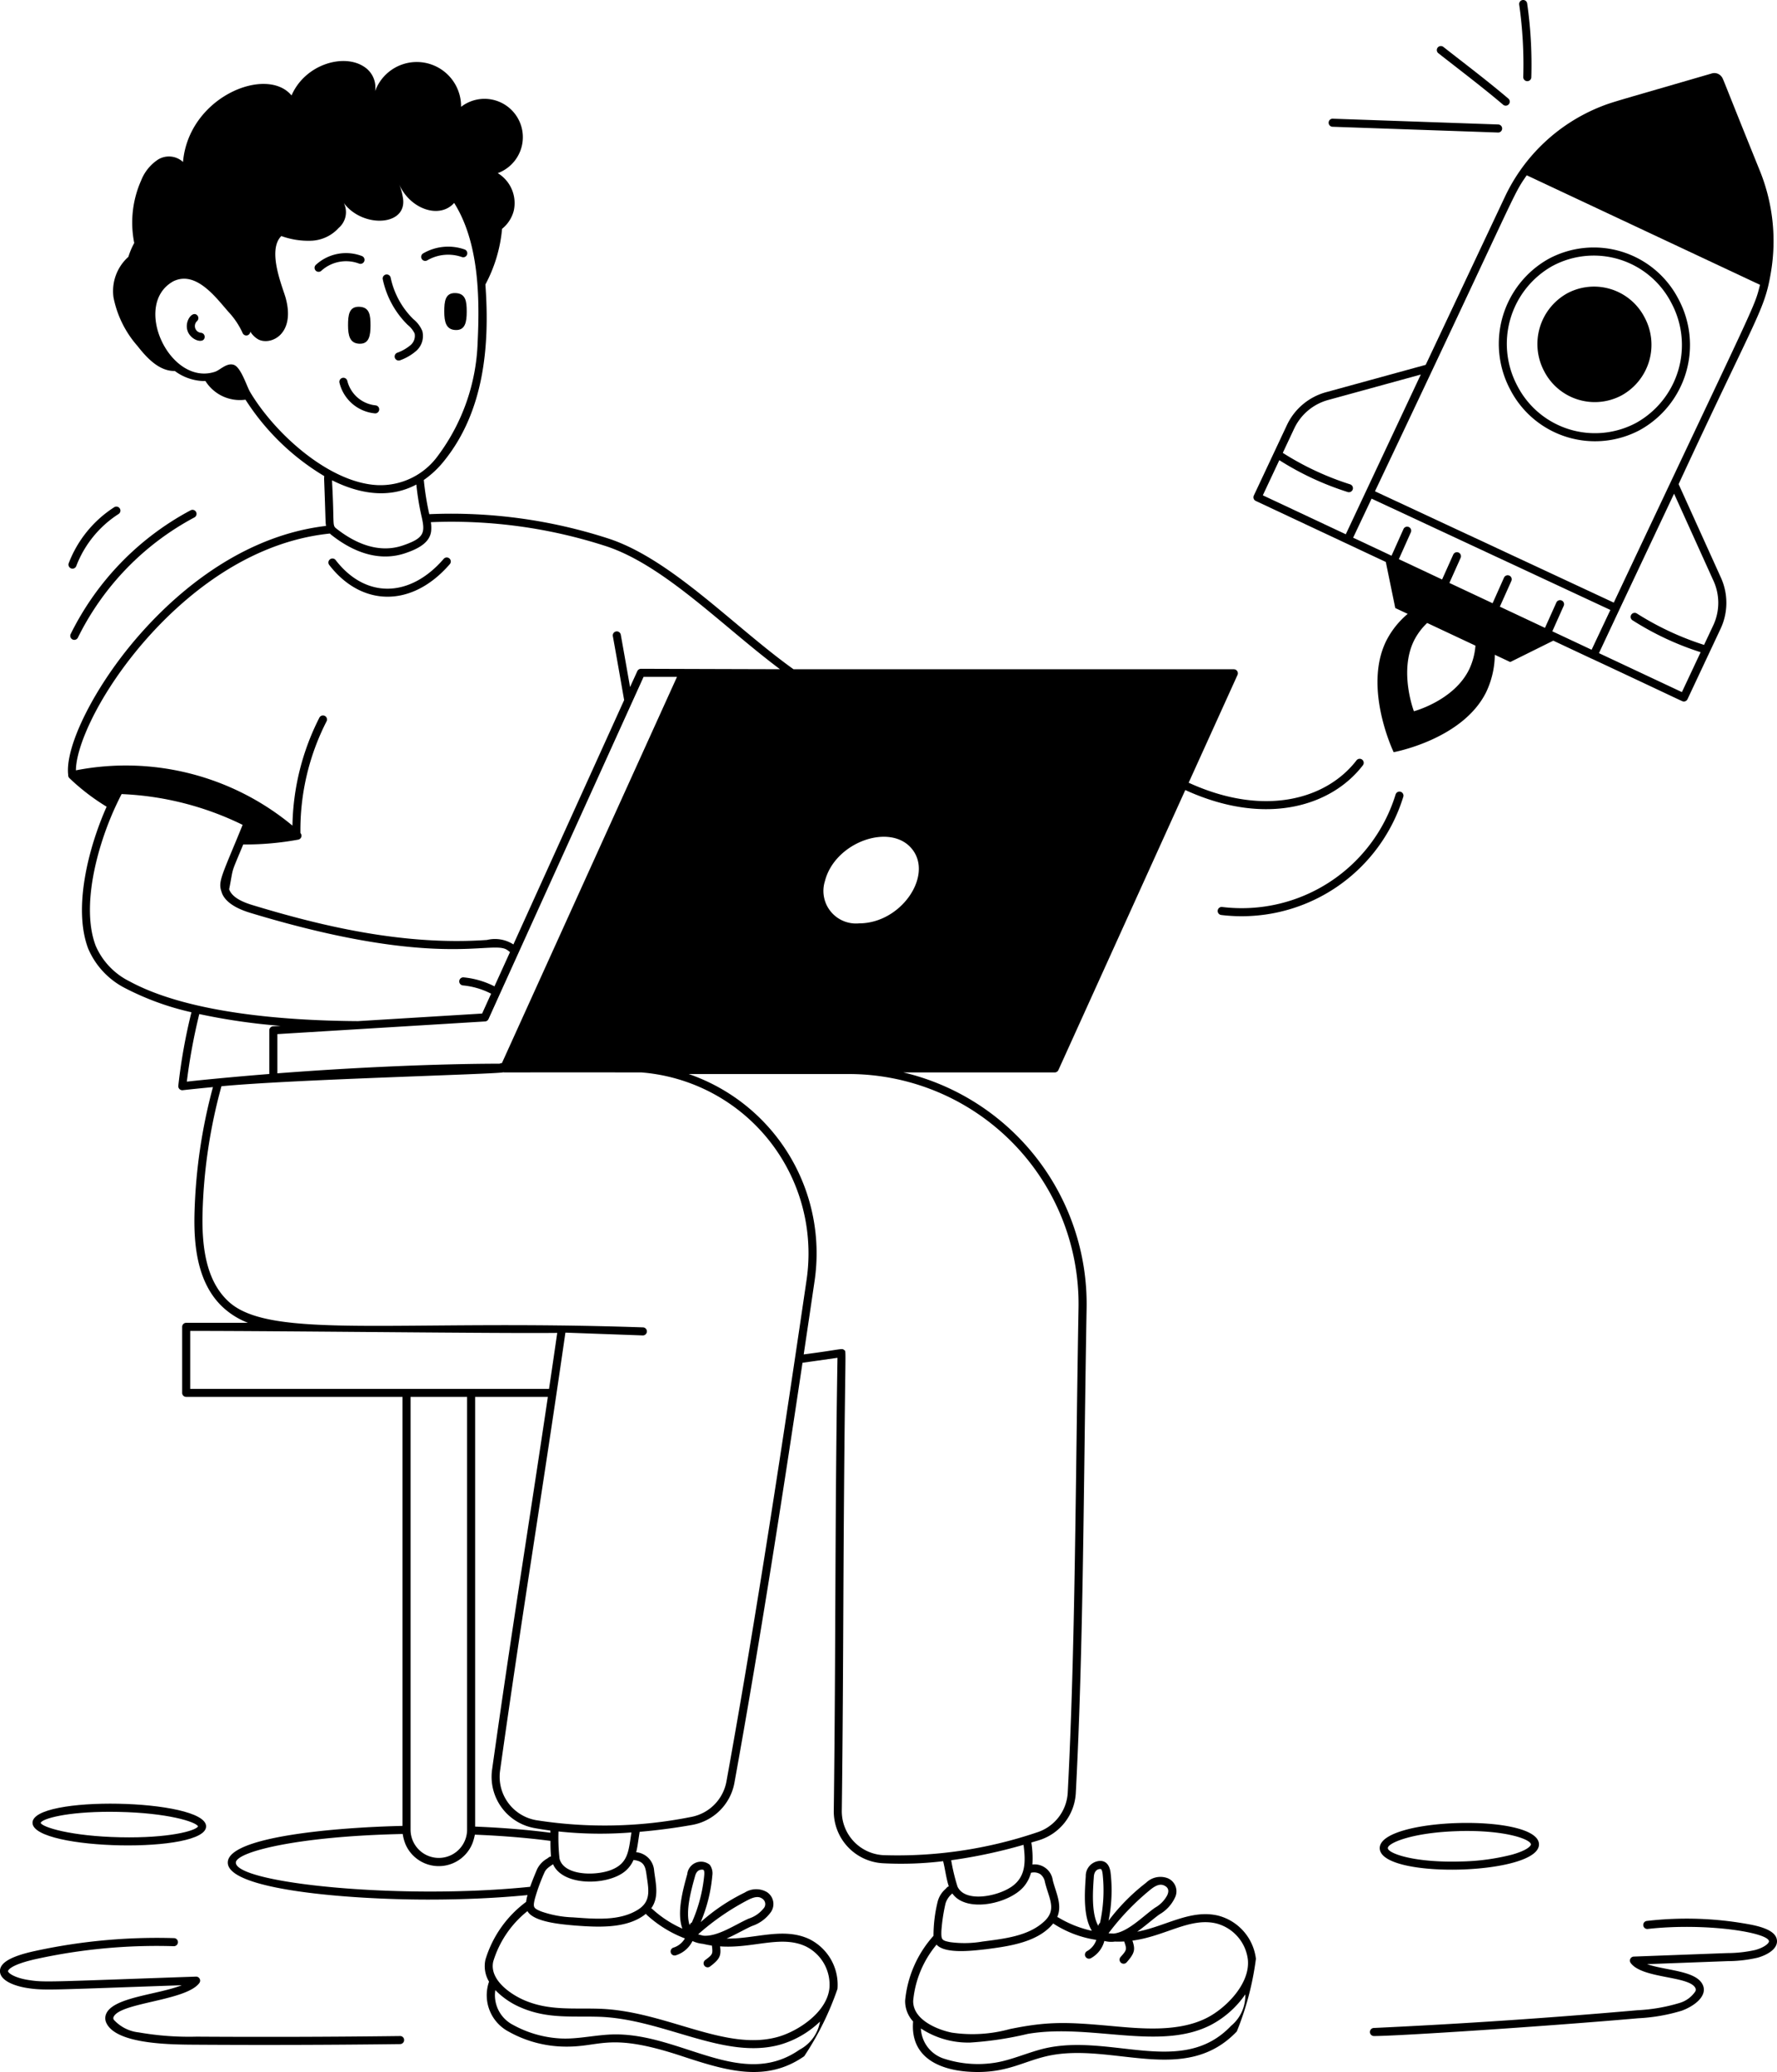 <svg xmlns="http://www.w3.org/2000/svg" width="171.523" height="200" viewBox="0 0 171.523 200">
  <g id="_x33_0_1_" transform="translate(-656.125 -350)">
    <path id="Path_3195" data-name="Path 3195" d="M798.593,1407.44a.39.39,0,0,0,.364-.251,10.37,10.37,0,0,1,4.07-5.015.389.389,0,1,0-.419-.655,11.16,11.16,0,0,0-4.379,5.393A.39.39,0,0,0,798.593,1407.44Z" transform="translate(-135.47 -1002.552)"/>
    <path id="Path_3196" data-name="Path 3196" d="M796.987,545.622a.38.38,0,0,0,.1.275,20.888,20.888,0,0,0,3.608,2.773c-1.769,3.973-3.251,9.816-1.779,13.7a7.645,7.645,0,0,0,3.6,3.83,26.481,26.481,0,0,0,6.366,2.31,53.836,53.836,0,0,0-1.268,7.1.389.389,0,0,0,.432.423c.97-.111,1.94-.206,2.911-.3a51.9,51.9,0,0,0-1.78,12.176c-.068,2.735.142,6.652,2.737,9.072a7.545,7.545,0,0,0,2.426,1.506h-5.965a.389.389,0,0,0-.389.389v6.373a.389.389,0,0,0,.389.389h20.879v41.408c-6.445.143-16.864,1.035-16.864,3.54,0,2.621,11.574,3.572,19.354,3.572,3.392,0,6.686-.151,9.579-.436a3.5,3.5,0,0,0-.134.656,10.85,10.85,0,0,0-3.929,5.576,2.892,2.892,0,0,0,.348,2.125,3.972,3.972,0,0,0,1.923,4.84,11.339,11.339,0,0,0,4.932,1.416c3.935.2,4.4-1.493,11.682.907l.274.09c4.214,1.382,7.967,2.483,11.61-.055a28.261,28.261,0,0,0,3.211-6.5,4.914,4.914,0,0,0-2.728-4.809c-2.494-1.17-5.231,0-7.978-.047.8-.348,1.891-.969,2.454-1.213a3.634,3.634,0,0,0,1.746-1.241,1.37,1.37,0,0,0-.294-2.025,2.057,2.057,0,0,0-2.147.036,18.581,18.581,0,0,0-4.255,2.853,14.781,14.781,0,0,0,1.119-4.479,1.406,1.406,0,0,0-.246-1.055,1.337,1.337,0,0,0-2.171.906c-.434,1.551-1.027,3.749-.471,5.26a10.669,10.669,0,0,1-2.914-1.905.384.384,0,0,0-.093-.057c.782-1.084.434-2.39.28-3.626a1.913,1.913,0,0,0-1.732-1.79c.147-.589.189-1.081.335-1.969,1.638-.139,3.328-.356,5.077-.667a5.045,5.045,0,0,0,4.066-4.041c2.389-13.172,4.619-27.477,6.575-40.565l3.377-.479c-.255,15.661-.158,27.959-.358,43.709a5.017,5.017,0,0,0,4.747,5.078,33.416,33.416,0,0,0,5.807-.2c.188.713.285,1.616.549,2.432-.175.052-.191.136-.332.267a2.393,2.393,0,0,0-.746,1.22,13.854,13.854,0,0,0-.4,3.286,10.853,10.853,0,0,0-2.736,6.25,2.893,2.893,0,0,0,.768,2.014c-.3,3.567,2.712,4.881,6.25,4.88,2.942,0,4.45-1.03,6.72-1.545,6.211-1.379,13.245,2.914,18.275-2.368a28.2,28.2,0,0,0,1.845-7.012,4.913,4.913,0,0,0-3.634-4.166c-2.676-.646-5.115,1.046-7.825,1.549.711-.5,1.648-1.321,2.16-1.679a3.634,3.634,0,0,0,1.462-1.565,1.37,1.37,0,0,0-.693-1.925,1.986,1.986,0,0,0-2.08.451,19.115,19.115,0,0,0-3.615,3.66,14.794,14.794,0,0,0,.2-4.614c-.112-.936-.611-1.237-1.189-1.144a1.446,1.446,0,0,0-1.21,1.481c-.113,1.616-.256,3.878.591,5.248a10.67,10.67,0,0,1-3.236-1.285.38.38,0,0,0-.11-.04c.521-1.207-.151-2.4-.433-3.572a1.766,1.766,0,0,0-1.963-1.5,9.691,9.691,0,0,0-.1-2.127c.255-.076.507-.146.763-.227a5.051,5.051,0,0,0,3.525-4.514c.751-14.261.742-29.812,1.044-46.807A22.974,22.974,0,0,0,877.6,574.318H892.21a.389.389,0,0,0,.354-.228l12.248-27.029h0c7.7,3.526,14.078,1.6,17.142-2.39a.389.389,0,0,0-.617-.474c-2.85,3.71-8.841,5.527-16.2,2.157h0l4.714-10.4a.389.389,0,0,0-.354-.55H867c-5.689-4.062-11.651-10.495-17.7-12.563a49.1,49.1,0,0,0-17.46-2.406,26.943,26.943,0,0,1-.53-3.3,9.287,9.287,0,0,0,1.972-1.858c3.8-4.713,4.42-10.972,3.972-17.011a14.049,14.049,0,0,0,1.611-5.377,3.3,3.3,0,0,0,1.125-1.731,3.383,3.383,0,0,0-1.541-3.642,3.7,3.7,0,1,0-3.541-6.4,4.279,4.279,0,0,0-8.3-1.51,2.36,2.36,0,0,0-1-2.319c-1.962-1.378-5.742-.312-7.066,2.731-2.4-2.907-9.918.107-10.475,6.42a2.007,2.007,0,0,0-2.42-.226,4.3,4.3,0,0,0-1.619,2.008,10.014,10.014,0,0,0-.667,6.039,6.867,6.867,0,0,0-.566,1.337,4.424,4.424,0,0,0-1.436,3.916,10.037,10.037,0,0,0,2.319,4.693c.914,1.168,2.1,2.436,3.6,2.409a4.9,4.9,0,0,0,2.688.968c.093.006.175-.005.266,0a3.924,3.924,0,0,0,3.867,1.8,23.062,23.062,0,0,0,7.605,7.379,2.206,2.206,0,0,0-.015.332c.147,3.769.114,4.081.183,4.474-9.086,1.072-15.747,7.7-18.935,11.608-3.736,4.583-6.24,9.8-5.954,12.4A.337.337,0,0,0,796.987,545.622Zm2.653,16.472c-1.426-3.76.131-9.575,1.9-13.412.2-.432.4-.845.6-1.231a29.278,29.278,0,0,1,11.683,2.971l-.556,1.357c-1.491,3.59-1.767,4.147-1.523,4.982.073.1.1,1.335,2.82,2.155,17.971,5.447,23.184,2.665,24.727,3.54a2.636,2.636,0,0,1,.338.25l-1.5,3.305a8.233,8.233,0,0,0-2.975-.867.389.389,0,0,0-.07.775,7.441,7.441,0,0,1,2.723.8l-.868,1.916-11.99.732c-6.621-.042-16.249-.687-22.064-3.851A6.871,6.871,0,0,1,799.64,562.094Zm52.883-25.955h3.225l-16.9,37.283h-.036a.379.379,0,0,0-.187.054c-.078,0-8.74-.047-21.448.929v-3.785l20.047-1.223a.388.388,0,0,0,.331-.228l1.1-2.433Zm20.807,23.79a3.144,3.144,0,0,1-3.3-4.083c.971-3.8,6.4-5.682,8.44-3.048C880.469,555.364,877.363,559.929,873.33,559.929Zm-63.691,8.755a59.415,59.415,0,0,0,7.849,1.139l-.726.044a.389.389,0,0,0-.366.388v4.214c-3.182.252-6.224.546-7.96.738A55.966,55.966,0,0,1,809.639,568.683Zm-.876,30.583c9.149,0,30.122.26,35.426.193-.268,1.858-.531,3.653-.79,5.4H808.763Zm33.214,47.985q.76.14,1.548.242c0,.071.006.138.007.212-2.163-.285-4.652-.489-7.267-.593V605.64h7.019c-1.877,12.635-3.487,22.477-5.381,35.962A5.03,5.03,0,0,0,841.977,647.252Zm-6.49-41.612v41.839a2.728,2.728,0,0,1-5.455-.049V605.64Zm-22.319,44.949c0-1,5.731-2.542,16.107-2.763a4.376,4.376,0,0,0,.283,1.027,3.5,3.5,0,0,0,6.461-.161,5.125,5.125,0,0,0,.219-.8c2.635.105,5.138.315,7.3.6a14.954,14.954,0,0,0,.052,1.51c-.179.015-.213.094-.38.2a2.391,2.391,0,0,0-.974,1.046c-.2.477-.454,1.088-.662,1.676C828.973,654.216,813.168,652.566,813.168,650.589Zm54.415,18.055c-5.584,3.892-11.424-1.586-17.947-1.471-1.721.031-3.477.48-5.131.389a10.673,10.673,0,0,1-4.58-1.309,3.219,3.219,0,0,1-1.712-3.358,7.564,7.564,0,0,0,2.551,1.718c2.528,1.065,4.867.776,7.448.857,6.251.2,12.1,4.2,17.5,2.688a9.263,9.263,0,0,0,3.84-2.225A3.792,3.792,0,0,1,867.583,668.644Zm-4.926-14.478c.609-.3,1.005-.328,1.318-.1a.622.622,0,0,1,.1.979,2.981,2.981,0,0,1-1.4.948c-1.255.544-3.008,1.779-4.4,1.646-.163-.038-.324-.081-.485-.127A23.611,23.611,0,0,1,862.657,654.166Zm-5.168-2.259c.1-.386.3-.65.7-.636a.213.213,0,0,1,.137.041c.026.029.082.133.054.48a14.612,14.612,0,0,1-1.2,4.581c-.169.085-.161.161-.217.239C856.542,655.305,857.12,653.233,857.489,651.907Zm-.978,6a1.937,1.937,0,0,1-1.121.893.389.389,0,1,0,.284.724,2.666,2.666,0,0,0,1.569-1.364,3.116,3.116,0,0,0,1,.27c.289.064.579.125.872.166.112.821.078.859-.642,1.4a.389.389,0,0,0,.234.7.385.385,0,0,0,.234-.079c.973-.734,1.073-1.057.968-1.943,3.153.229,5.882-1.12,8.269,0a4.117,4.117,0,0,1,2.284,4.026c-.238,2.352-3.048,4.17-4.968,4.71-5.108,1.44-10.846-2.513-17.262-2.716-2.52-.082-4.8.2-7.17-.8-1.324-.558-3.456-1.979-3.048-3.765a9.874,9.874,0,0,1,3.3-4.856c.624,1.094,3.457,1.284,4.606,1.391,2.165.156,5.021.344,6.834-1.136a.38.38,0,0,0,.07.1A11.544,11.544,0,0,0,856.511,657.906Zm-3.662-5.855c.193,1.3.346,2.33-.89,3.095-1.781,1.1-4.114.879-6.244.727a10.287,10.287,0,0,1-3.07-.569c-.77-.32-.81-.4-.611-1.242a18.381,18.381,0,0,1,.918-2.513c.157-.368.456-.543.834-.806.926,2.131,5.208,2.079,6.916.708a2.913,2.913,0,0,0,.85-1.118C852.7,650.467,852.709,651.1,852.849,652.05Zm-3.395-.779c-1.513.618-4.635.6-5.043-1.07a18.286,18.286,0,0,1-.1-2.621,37.792,37.792,0,0,0,7.04.094C851.076,649.42,851.067,650.615,849.454,651.271Zm11.065-8.5a4.262,4.262,0,0,1-3.437,3.414,42.449,42.449,0,0,1-14.965.3,4.254,4.254,0,0,1-3.445-4.777c2.208-15.718,4.04-26.558,6.306-42.276l7.469.27a.389.389,0,0,0,.014-.778c-23.816-.814-36.011,1.244-40.018-2.512-1.8-1.68-2.592-4.375-2.49-8.485a50.991,50.991,0,0,1,1.825-12.277c7.035-.676,26.856-1.164,27.21-1.349.224.032-1.517,0,13.316.014a17.525,17.525,0,0,1,15.955,20.013C866.048,609.378,863.4,626.9,860.52,642.769Zm48.7,23.583c-4.692,4.928-11.515.733-17.882,2.145-1.671.38-3.308,1.165-4.952,1.411a10.542,10.542,0,0,1-4.75-.365,3.214,3.214,0,0,1-2.344-2.949,8.305,8.305,0,0,0,4.76,1.36,32.754,32.754,0,0,0,5.551-.836c6.064-1.038,12.74,1.68,17.681-.864a9.261,9.261,0,0,0,3.32-2.949A3.772,3.772,0,0,1,909.22,666.352Zm-7.722-13.2c.538-.416.919-.521,1.273-.359.426.2.49.515.3.938a2.99,2.99,0,0,1-1.185,1.21c-1.11.775-2.594,2.342-3.977,2.493-.169,0-.338-.015-.507-.027A23.984,23.984,0,0,1,901.5,653.155Zm-5.515-1.181c.031-.55.312-.768.624-.768a.134.134,0,0,1,.078.018c.031.023.107.114.149.46a14.6,14.6,0,0,1-.255,4.728c-.149.117-.13.2-.166.278C895.735,655.494,895.886,653.346,895.983,651.974Zm.242,6.073a1.935,1.935,0,0,1-.921,1.1.389.389,0,1,0,.424.653A2.661,2.661,0,0,0,897,658.15a2.55,2.55,0,0,0,1.008.063c.3.006.6.007.906-.011.275.782.248.826-.348,1.5a.389.389,0,0,0,.584.515c.807-.914.84-1.251.559-2.1,3.146-.408,5.547-2.27,8.1-1.655a4.115,4.115,0,0,1,3.043,3.488c.237,2.352-2.152,4.7-3.925,5.608-2.742,1.411-6.3,1.072-9.275.8-4.289-.389-6.091-.456-9.785.3a13.588,13.588,0,0,1-5.581.344c-1.408-.282-3.781-1.248-3.739-3.08a9.873,9.873,0,0,1,2.258-5.417c.829.948,3.642.567,4.79.443,2.209-.288,4.993-.663,6.466-2.484A10.433,10.433,0,0,0,896.224,658.047ZM890.81,651.7a1.188,1.188,0,0,1,.45.755c.391,1.609,1.171,2.646-.048,3.794-1.526,1.437-3.857,1.684-5.973,1.959a10.264,10.264,0,0,1-3.123.057c-.818-.16-.872-.231-.846-1.094a17.14,17.14,0,0,1,.4-2.645,2,2,0,0,1,.658-.957c1.352,1.929,5.548.97,6.917-.688a3.4,3.4,0,0,0,.672-1.309A1.155,1.155,0,0,1,890.81,651.7Zm-2.826,1.253c-1.357.907-4.422,1.512-5.156-.041a18.263,18.263,0,0,1-.612-2.553,49.4,49.4,0,0,0,6.982-1.488C889.427,650.618,889.392,652.019,887.984,652.957Zm6.521-55.868c-.3,17.035-.3,32.632-1.042,46.778a4.269,4.269,0,0,1-2.981,3.814,42.006,42.006,0,0,1-14.811,2.193,4.241,4.241,0,0,1-4.014-4.292c.091-7.191.121-13.71.15-20.014.119-25.751.342-24.216.084-24.445-.241-.213-.2-.061-3.911.417.36-2.412.711-4.786,1.051-7.1a18.3,18.3,0,0,0-12.153-19.963H872.3A22.193,22.193,0,0,1,894.505,597.089Zm-79.977-88.473c-.293-.49-.858-2.332-1.537-2.585s-1.35.5-1.823.657c-4.351,1.454-8.088-6.487-4.029-8.732,2.221-1.075,4.177,1.675,5.334,2.974a7.511,7.511,0,0,1,1.361,2.051.387.387,0,0,0,.729-.162,2.236,2.236,0,0,0,.743.735c1.179.647,3.652-.434,2.667-4-.28-1.015-1.817-4.576-.414-5.962a7.671,7.671,0,0,0,2.918.451,3.76,3.76,0,0,0,2.616-1.234,2,2,0,0,0,.5-2.4c1.853,2.48,6.283,2.228,5.681-.621a5.3,5.3,0,0,0-.35-1.2c1.047,2.4,3.9,3.4,5.316,1.807,2.373,3.775,2.485,9.009,2.267,13.464a19.375,19.375,0,0,1-3.829,10.935,6.851,6.851,0,0,1-5.87,2.838C822.146,517.389,816.9,512.624,814.529,508.616Zm16.062,8.957a25.694,25.694,0,0,0,.469,2.93c.4,1.7.371,2.219-1.733,2.942-2.55.891-4.941-.41-6.5-1.653-.359-.3-.15-.455-.363-4.323l-.006-.3C825.109,518.493,827.981,518.965,830.591,517.573Zm-27.059,16.1c3.149-3.862,9.752-10.44,18.717-11.367.031.031.057.065.091.093,2.127,1.7,4.67,2.68,7.242,1.784,1.117-.384,2.325-.966,2.44-2.136a3.559,3.559,0,0,0-.028-.837,48.265,48.265,0,0,1,17.055,2.366c5.575,1.906,11.078,7.659,16.642,11.826-1.146,0-12.273-.034-13.418-.039a.389.389,0,0,0-.354.228l-.7,1.534c-.282-1.607-.573-3.26-.895-5.053a.389.389,0,0,0-.766.138c.4,2.21.748,4.211,1.091,6.172l-10.69,23.586a3.269,3.269,0,0,0-2.543-.433c-8.279.589-16.446-1.487-22.631-3.362-1.3-.391-2.031-.885-2.262-1.528.458-2.327.09-1.263,1.358-4.325a28.417,28.417,0,0,0,5.314-.468.385.385,0,0,0,.207-.638,23.028,23.028,0,0,1,2.523-10.781.389.389,0,0,0-.693-.355,23.826,23.826,0,0,0-2.6,10.422,25.171,25.171,0,0,0-20.9-5.337C797.736,542.976,799.686,538.389,803.532,533.67Z" transform="translate(-134.278 -120.804)"/>
    <path id="Path_3197" data-name="Path 3197" d="M1452.711,924.649a2.4,2.4,0,0,1,.669.829,1.171,1.171,0,0,1-.378,1.111,4.219,4.219,0,0,1-1.313.753.389.389,0,0,0,.306.716,4.874,4.874,0,0,0,1.552-.912,1.914,1.914,0,0,0,.575-1.906,2.888,2.888,0,0,0-.865-1.146,7.915,7.915,0,0,1-2.188-3.993.389.389,0,1,0-.761.16A8.7,8.7,0,0,0,1452.711,924.649Z" transform="translate(-757.234 -543.289)"/>
    <path id="Path_3198" data-name="Path 3198" d="M1363.873,1136.7a3.138,3.138,0,0,1-2.716-2.357.389.389,0,0,0-.76.171,3.888,3.888,0,0,0,3.446,2.963A.389.389,0,0,0,1363.873,1136.7Z" transform="translate(-671.506 -747.575)"/>
    <path id="Path_3199" data-name="Path 3199" d="M1378.411,988.407c0,.987.171,1.743,1.084,1.779.953.044,1.084-.791,1.084-1.779s-.09-1.752-1.084-1.787S1378.411,987.42,1378.411,988.407Z" transform="translate(-688.691 -607.008)"/>
    <path id="Path_3200" data-name="Path 3200" d="M1045.14,1003.552a.653.653,0,0,1-.381-1.13.389.389,0,0,0,.028-.549c-.454-.5-1.262.55-.946,1.488s1.594,1.292,1.653.613A.389.389,0,0,0,1045.14,1003.552Z" transform="translate(-369.614 -621.429)"/>
    <path id="Path_3201" data-name="Path 3201" d="M1530.812,863.18a4.009,4.009,0,0,1,3.343-.318.389.389,0,0,0,.261-.733,4.8,4.8,0,0,0-4,.38.389.389,0,0,0,.394.671Z" transform="translate(-833.445 -488.051)"/>
    <path id="Path_3202" data-name="Path 3202" d="M1313.229,876.221a.389.389,0,0,0,.287-.724,4.3,4.3,0,0,0-4.453.85.389.389,0,0,0,.533.567A3.552,3.552,0,0,1,1313.229,876.221Z" transform="translate(-622.452 -500.781)"/>
    <path id="Path_3203" data-name="Path 3203" d="M1579.141,958.18c-.993-.036-1.083.8-1.083,1.787s.171,1.743,1.083,1.779c.953.044,1.084-.792,1.084-1.779S1580.134,958.216,1579.141,958.18Z" transform="translate(-879.051 -579.892)"/>
    <path id="Path_3204" data-name="Path 3204" d="M1349.387,1507.5a.389.389,0,1,0-.59-.508c-3.249,3.763-7.53,3.872-10.43.115a.389.389,0,1,0-.616.476C1340.845,1511.592,1345.7,1511.765,1349.387,1507.5Z" transform="translate(-649.845 -1103.048)"/>
    <path id="Path_3205" data-name="Path 3205" d="M658.788,4376.63c1.631.249,2.28.162,14.888-.275-2.3.908-6.51,1.142-7.275,2.7a1.064,1.064,0,0,0,0,.96c1,2.084,6.431,2.066,8.695,2.081,6.505.042,13.093.022,19.651-.059a.39.39,0,0,0,.385-.394.379.379,0,0,0-.394-.384c-6.527.082-13.133.1-19.638.059a28.176,28.176,0,0,1-5.584-.411,3.788,3.788,0,0,1-2.414-1.23.3.3,0,0,1-.005-.281c.679-1.387,6.971-1.524,8.266-3.25a.389.389,0,0,0-.325-.623c-14.319.5-14.59.568-16.136.332-1.326-.2-2-.663-2-.863,0-.005.021-.551,2.6-1.143a54.285,54.285,0,0,1,13.4-1.263.389.389,0,0,0,.02-.778,55.4,55.4,0,0,0-13.6,1.282c-2.2.5-3.217,1.114-3.2,1.916C656.14,4375.907,657.51,4376.435,658.788,4376.63Z" transform="translate(0 -3834.734)"/>
    <path id="Path_3206" data-name="Path 3206" d="M740.357,4095.183h0c-.143-2.64-16.9-3-16.753-.277C723.745,4097.545,740.506,4097.891,740.357,4095.183Zm-9.293-1.373c.264,0,.537,0,.817.009,4.741.094,7.5.954,7.7,1.4-.218.434-2.851,1.15-7.5,1.051-4.773-.1-7.545-.972-7.693-1.39C724.531,4094.475,726.881,4093.81,731.064,4093.81Z" transform="translate(-64.339 -3568.931)"/>
    <path id="Path_3207" data-name="Path 3207" d="M3536.688,4335.477c.908-.247,1.949-.825,1.894-1.646-.049-.728-.853-1.221-2.534-1.552a33.351,33.351,0,0,0-10.028-.355.389.389,0,0,0,.087.774c5.56-.624,11.643.333,11.7,1.186.013.194-.45.606-1.321.843a12.475,12.475,0,0,1-2.708.3l-9.016.337a.389.389,0,0,0-.3.618c1.113,1.529,5.656,1.229,6.244,2.418a.362.362,0,0,1,0,.318,2.782,2.782,0,0,1-1.589,1.141,16.727,16.727,0,0,1-3.993.683c-8.439.744-17,1.319-25.453,1.713a.389.389,0,0,0,.018.778c2.4,0,16.816-.951,25.5-1.715a17.323,17.323,0,0,0,4.188-.726c1.2-.43,2.568-1.435,2.023-2.537-.667-1.346-3.557-1.336-5.357-1.96l7.761-.291A13.039,13.039,0,0,0,3536.688,4335.477Z" transform="translate(-2710.936 -3796.509)"/>
    <path id="Path_3208" data-name="Path 3208" d="M3519.445,4135.5h0c.078,3.018,15.446,2.583,15.37-.4C3534.738,4132.106,3519.369,4132.512,3519.445,4135.5Zm7.65-1.667c4.461-.115,6.929.792,6.942,1.291,0,.129-.317.558-1.819.983a21.44,21.44,0,0,1-5.045.664c-4.473.12-6.936-.792-6.948-1.291S3522.625,4133.953,3527.095,4133.837Z" transform="translate(-2730.142 -3607.093)"/>
    <path id="Path_3209" data-name="Path 3209" d="M3854.854,955.166a5.579,5.579,0,0,0,2.223-7.536,5.488,5.488,0,0,0-7.456-2.324,5.6,5.6,0,0,0-2.221,7.543A5.494,5.494,0,0,0,3854.854,955.166Z" transform="translate(-3042.214 -566.997)"/>
    <path id="Path_3210" data-name="Path 3210" d="M3767.809,877.1a9.207,9.207,0,0,0,12.506,3.888,9.385,9.385,0,0,0,3.723-12.641,9.2,9.2,0,0,0-12.5-3.9A9.4,9.4,0,0,0,3767.809,877.1Zm4.1-11.964a8.419,8.419,0,0,1,11.439,3.575h0a8.6,8.6,0,0,1-3.406,11.592,8.429,8.429,0,0,1-11.448-3.567A8.613,8.613,0,0,1,3771.911,865.133Z" transform="translate(-2965.902 -489.479)"/>
    <path id="Path_3211" data-name="Path 3211" d="M3257.622,542.981l12.551,5.891.913,4.447,1.2.564a8.3,8.3,0,0,0-2.063,2.586c-2.272,4.568.708,10.763.708,10.763s6.654-1.214,8.926-5.79a8.585,8.585,0,0,0,.837-3.611l1.49.7,4.155-2.063,3.717,1.746.011,0c9.263,4.334,8.709,4.127,8.875,4.127a.388.388,0,0,0,.352-.224l3.19-6.793a5.889,5.889,0,0,0,.035-4.938l-4.084-9.027c7.659-16.532,8.288-16.712,8.918-20.492a18.088,18.088,0,0,0-1.049-9.688c-3.826-9.446-3.542-8.938-3.752-9.183a.861.861,0,0,0-.912-.278c-8.943,2.605-9.549,2.739-10.652,3.176a17.31,17.31,0,0,0-9.345,8.785l-7.62,16.166-9.624,2.642a5.888,5.888,0,0,0-3.776,3.181l-3.19,6.793A.388.388,0,0,0,3257.622,542.981Zm11.178-.222,23.049,10.744-1.812,3.842-3.791-1.781,1.1-2.462a.389.389,0,0,0-.71-.318l-1.1,2.449-4.356-2.047,1.11-2.48a.389.389,0,1,0-.71-.318l-1.1,2.467-4.17-1.959,1.081-2.415a.389.389,0,1,0-.71-.318l-1.076,2.4-4.175-1.962,1.157-2.585a.389.389,0,1,0-.71-.318l-1.152,2.572-3.706-1.741Zm9.408,16.5c-1.471,3-5.323,4.023-5.323,4.023s-1.463-3.821.008-6.817a6.2,6.2,0,0,1,1.271-1.705l4.662,2.189A6.557,6.557,0,0,1,3278.208,559.264Zm23.6-8.554a5.118,5.118,0,0,1-.03,4.287l-.886,1.885a28.013,28.013,0,0,1-6.488-3.033.389.389,0,0,0-.419.656,28.158,28.158,0,0,0,6.576,3.083l-1.808,3.85-8.007-3.76,1.97-4.2h0v0l5.28-11.193Zm-18.038-39.159,22.522,10.575c-.576,2.273-.1.953-14.116,30.674l-23.049-10.744C3283.159,512.485,3282.336,513.616,3283.775,511.55Zm-23.876,27.5a28.106,28.106,0,0,0,6.6,3.075.389.389,0,0,0,.234-.742,27.784,27.784,0,0,1-6.5-3.037l1.1-2.344a5.114,5.114,0,0,1,3.279-2.761l8.943-2.456-7.24,15.418-8.008-3.76Z" transform="translate(-2480.284 -144.629)"/>
    <path id="Path_3212" data-name="Path 3212" d="M3200.831,1992.776a.388.388,0,0,0-.486.258,15.54,15.54,0,0,1-16.735,10.863.389.389,0,1,0-.1.772,16.322,16.322,0,0,0,17.576-11.408A.389.389,0,0,0,3200.831,1992.776Z" transform="translate(-2409.511 -1566.351)"/>
    <path id="Path_3213" data-name="Path 3213" d="M802.2,1420.5a.389.389,0,0,0,.521-.178,26.355,26.355,0,0,1,11.244-11.6.389.389,0,0,0-.365-.688,27.146,27.146,0,0,0-11.578,11.945A.389.389,0,0,0,802.2,1420.5Z" transform="translate(-139.076 -1008.778)"/>
    <path id="Path_3214" data-name="Path 3214" d="M3809.086,357.434a.389.389,0,0,0,.778.023,41.771,41.771,0,0,0-.4-7.123.389.389,0,0,0-.771.11A40.867,40.867,0,0,1,3809.086,357.434Z" transform="translate(-3005.93)"/>
    <path id="Path_3215" data-name="Path 3215" d="M3644.51,451.31a.389.389,0,1,0,.5-.594c-2-1.7-4.25-3.4-6.244-4.965a.389.389,0,1,0-.48.612C3640.348,447.982,3642.526,449.627,3644.51,451.31Z" transform="translate(-2843.316 -91.218)"/>
    <path id="Path_3216" data-name="Path 3216" d="M3413.715,597.093c5.265.184,16.089.557,15.979.557a.389.389,0,0,0,.014-.778l-15.965-.557a.382.382,0,0,0-.4.375A.389.389,0,0,0,3413.715,597.093Z" transform="translate(-2628.972 -234.857)"/>
  </g>
</svg>
